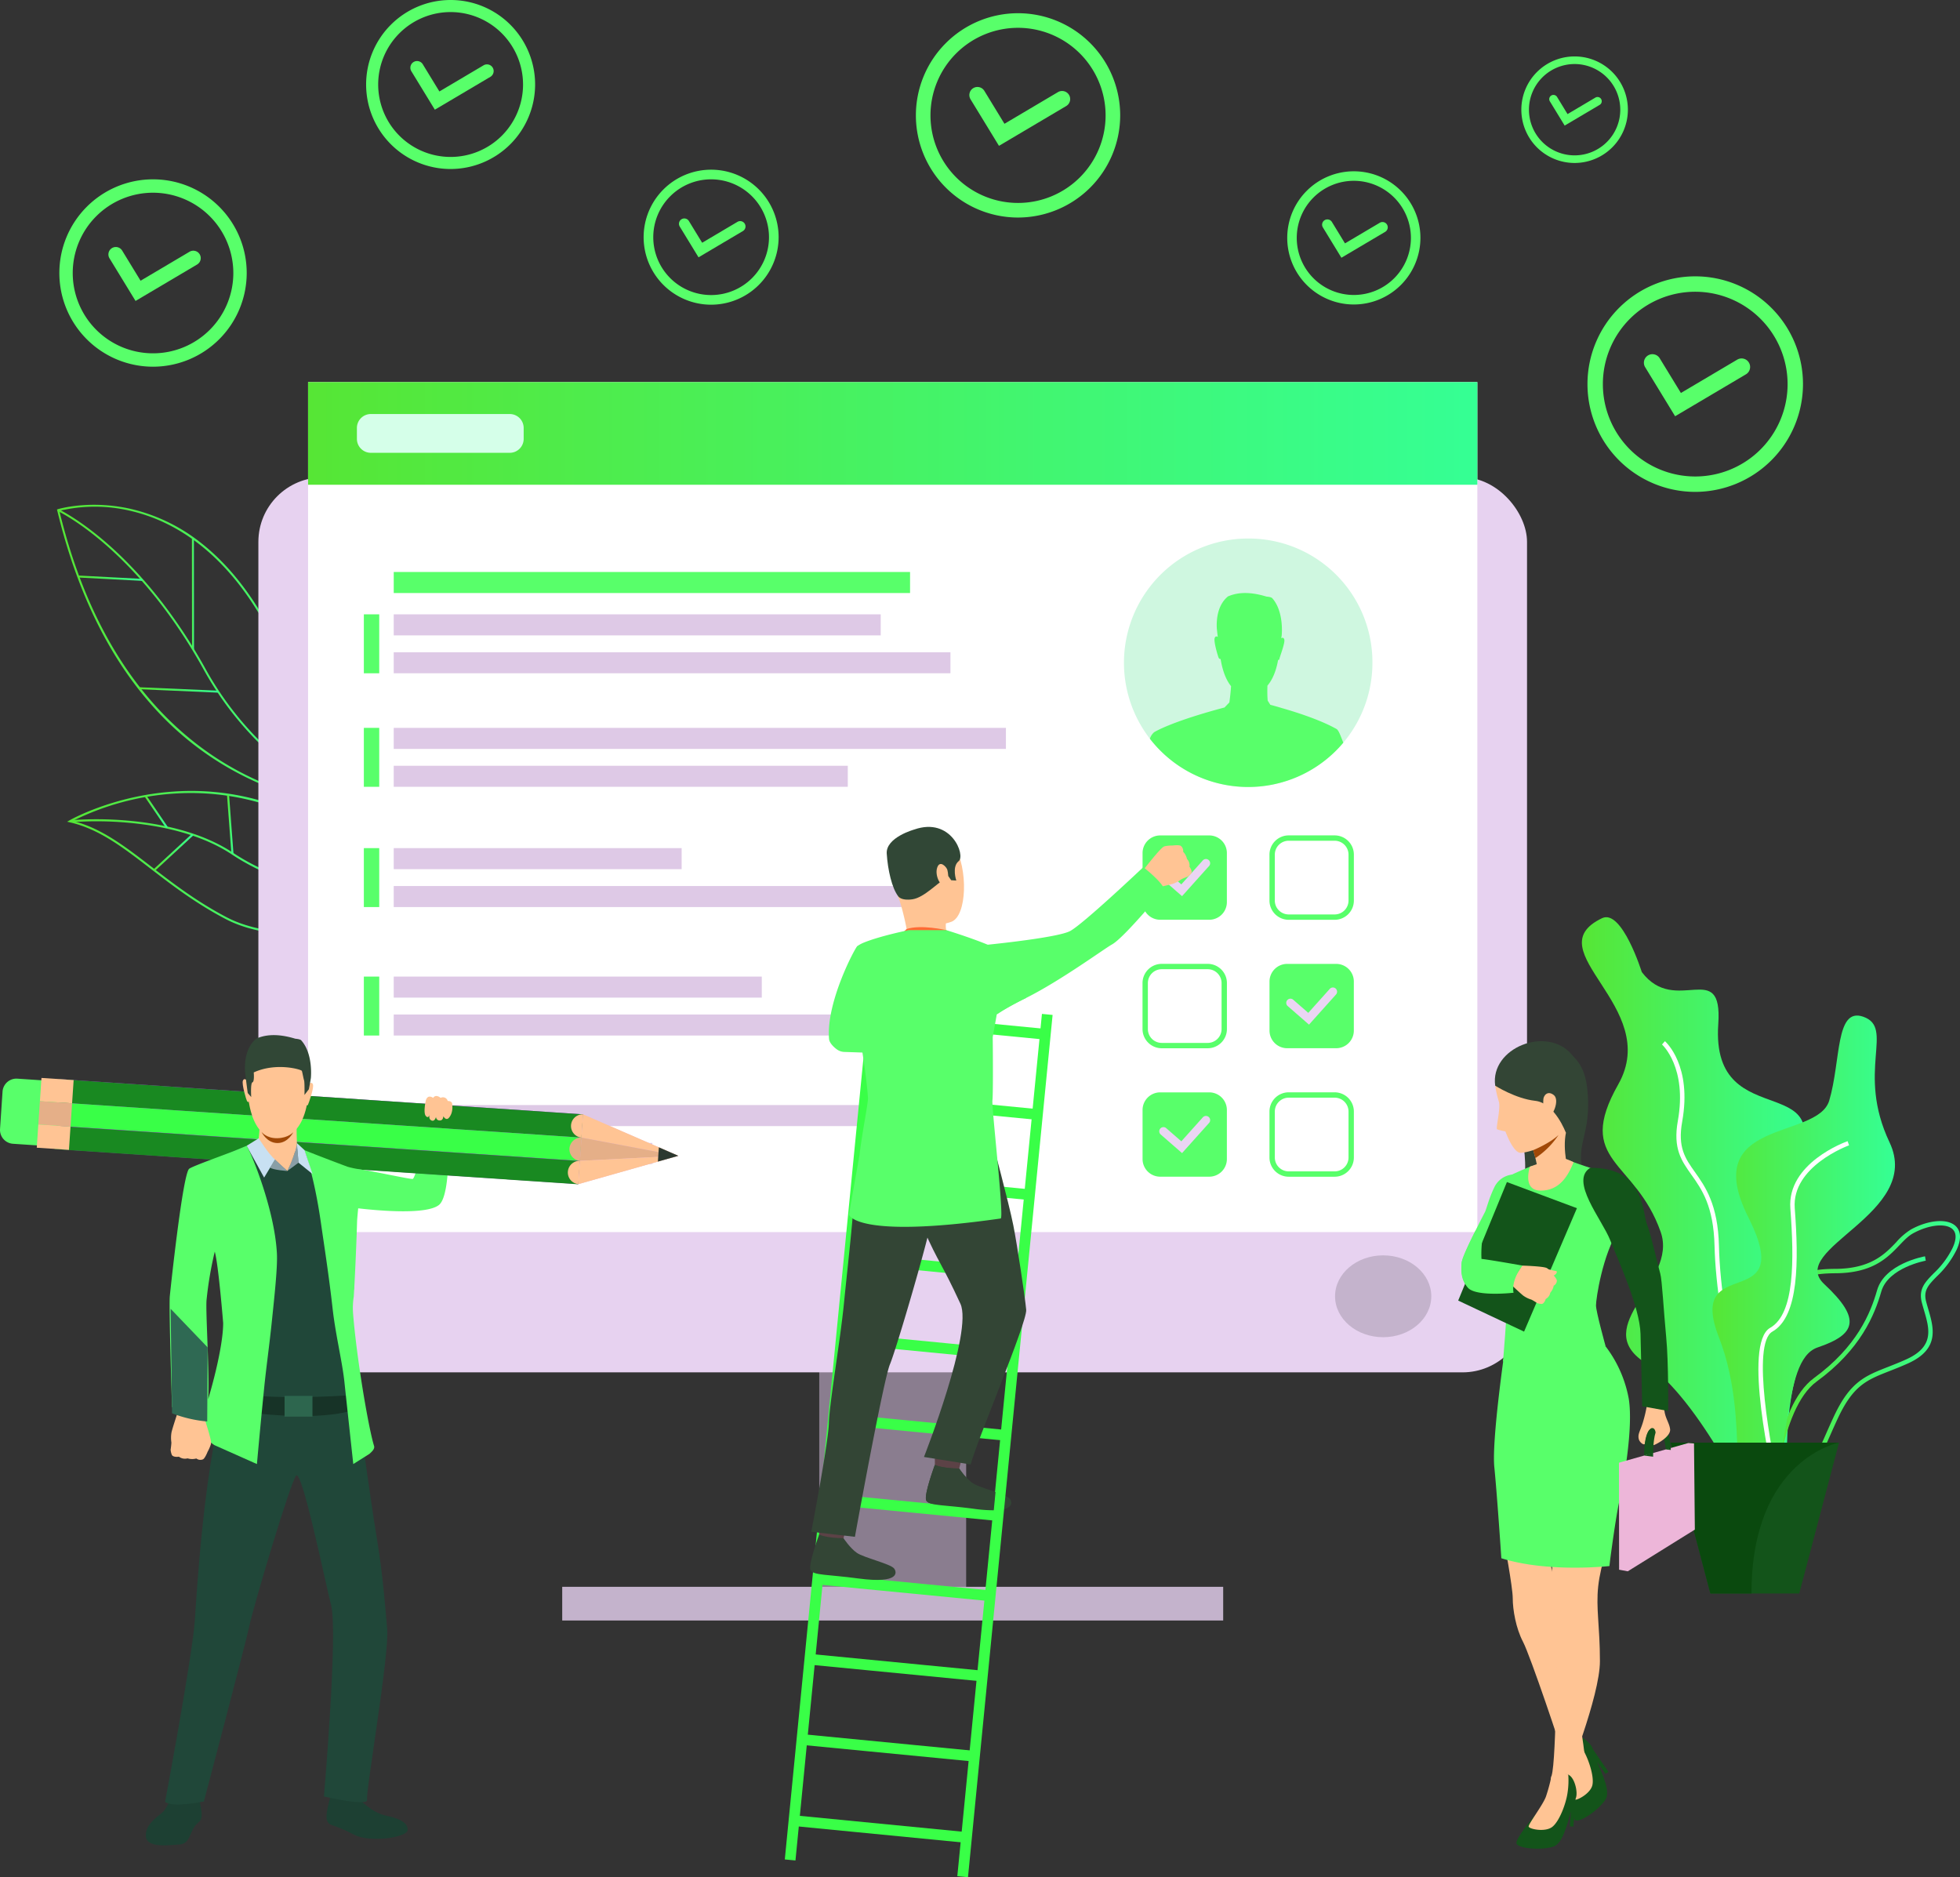 <svg xmlns="http://www.w3.org/2000/svg" xmlns:xlink="http://www.w3.org/1999/xlink" viewBox="0 0 889.733 852.105"><rect x="0" y="0" width="889.733" height="852.105" fill="#333333" stroke="none"/><defs><style>.cls-1{fill:url(#linear-gradient);}.cls-2{fill:url(#linear-gradient-2);}.cls-3{fill:url(#linear-gradient-3);}.cls-4{fill:url(#linear-gradient-4);}.cls-5{fill:url(#linear-gradient-5);}.cls-6{fill:url(#linear-gradient-6);}.cls-7{fill:url(#linear-gradient-7);}.cls-8{fill:url(#linear-gradient-8);}.cls-9{fill:url(#linear-gradient-9);}.cls-10{fill:url(#linear-gradient-10);}.cls-11{fill:#58ff6a;}.cls-12{fill:#8a7d8f;}.cls-13{fill:#e7d2f0;}.cls-14{fill:#fff;}.cls-15{fill:url(#linear-gradient-11);}.cls-16{fill:#c4b3cc;}.cls-17{fill:#d5ffe9;}.cls-18{fill:#dec9e6;}.cls-19{fill:#ead5f3;}.cls-20{fill:#cff7e0;}.cls-21{fill:url(#linear-gradient-12);}.cls-22{fill:url(#linear-gradient-13);}.cls-23{fill:url(#linear-gradient-14);}.cls-24{fill:url(#linear-gradient-15);}.cls-25{fill:#13541a;}.cls-26{fill:#0a490e;}.cls-27{fill:#1d4033;}.cls-28{fill:#204739;}.cls-29{fill:#b22aeb;}.cls-30{fill:#198921;}.cls-31{fill:#39ff47;}.cls-32{fill:#edb6d9;}.cls-33{fill:#ffc494;}.cls-34{fill:#e5af88;}.cls-35{fill:#2b382f;}.cls-36{fill:#173327;}.cls-37{fill:#314736;}.cls-38{fill:#a04807;}.cls-39{fill:#899ea6;}.cls-40{fill:#c8e0f2;}.cls-41{fill:#2f6953;}.cls-42{fill:#2d664e;}.cls-43{fill:#334535;}.cls-44{fill:#5c4246;}.cls-45{fill:#ff6a35;}</style><linearGradient id="linear-gradient" x1="31.688" y1="389.273" x2="168.389" y2="389.273" gradientUnits="userSpaceOnUse"><stop offset="0" stop-color="#56e635"/><stop offset="1" stop-color="#35ff94"/></linearGradient><linearGradient id="linear-gradient-2" x1="30.47" y1="391.651" x2="181.264" y2="391.651" xlink:href="#linear-gradient"/><linearGradient id="linear-gradient-3" x1="65.663" y1="368.466" x2="76.147" y2="368.466" gradientTransform="translate(219.496 23.915) rotate(34.221)" xlink:href="#linear-gradient"/><linearGradient id="linear-gradient-4" x1="69.662" y1="386.899" x2="87.791" y2="386.899" gradientTransform="translate(283.302 49.204) rotate(42.709)" xlink:href="#linear-gradient"/><linearGradient id="linear-gradient-5" x1="103.041" y1="374.091" x2="105.972" y2="374.091" gradientTransform="translate(28.343 -6.783) rotate(4.3)" xlink:href="#linear-gradient"/><linearGradient id="linear-gradient-6" x1="26.216" y1="299.66" x2="164.135" y2="299.66" xlink:href="#linear-gradient"/><linearGradient id="linear-gradient-7" x1="25.872" y1="298.403" x2="198.113" y2="298.403" xlink:href="#linear-gradient"/><linearGradient id="linear-gradient-8" x1="63.08" y1="313.175" x2="99.032" y2="313.175" gradientTransform="translate(390.401 218.546) rotate(87.502)" xlink:href="#linear-gradient"/><linearGradient id="linear-gradient-9" x1="87.112" y1="269.471" x2="88.063" y2="269.471" gradientTransform="translate(0.291 -0.095) rotate(0.062)" xlink:href="#linear-gradient"/><linearGradient id="linear-gradient-10" x1="35.471" y1="262.451" x2="64.6" y2="262.451" gradientTransform="translate(309.517 198.783) rotate(87.007)" xlink:href="#linear-gradient"/><linearGradient id="linear-gradient-11" x1="139.845" y1="196.738" x2="670.632" y2="196.738" gradientTransform="translate(810.477 393.475) rotate(-180)" xlink:href="#linear-gradient"/><linearGradient id="linear-gradient-12" x1="718.093" y1="555.252" x2="822.886" y2="555.252" xlink:href="#linear-gradient"/><linearGradient id="linear-gradient-13" x1="794.967" y1="613.727" x2="889.733" y2="613.727" xlink:href="#linear-gradient"/><linearGradient id="linear-gradient-14" x1="803.067" y1="627.508" x2="874.196" y2="627.508" xlink:href="#linear-gradient"/><linearGradient id="linear-gradient-15" x1="777.382" y1="570.27" x2="860.218" y2="570.27" xlink:href="#linear-gradient"/></defs><g id="Layer_2" data-name="Layer 2"><g id="Layer_1-2" data-name="Layer 1"><path class="cls-1" d="M168.389,406.662a117.183,117.183,0,0,1-20.732-2.193c-11.1-2.096-27.468-6.681-42.41-16.614-14.794-9.836-33.978-13.279-47.466-14.435a157.694,157.694,0,0,0-26.001-.152l-.092-.93a158.713,158.713,0,0,1,26.173.151c13.597,1.166,32.945,4.642,47.904,14.587,14.803,9.842,31.033,14.389,42.042,16.47a116.303,116.303,0,0,0,20.571,2.181Z"/><path class="cls-2" d="M179.107,412.184c-9.859,11.137-51.744,18.017-76.603,5.028-13.738-7.179-24.634-15.57-34.248-22.974-12.53-9.65-23.351-17.984-36.625-20.978l-1.162-.262,1.03-.598c.193-.112,19.645-11.244,47.408-13.101A114.343,114.343,0,0,1,126.31,366.046c18.924,6.959,36.636,19.115,52.644,36.13l-.34.32.34-.32c2.819,2.997,3.063,6.226.703,9.338Q179.402,411.851,179.107,412.184ZM33.031,372.632c12.93,3.255,23.554,11.436,35.796,20.864,9.583,7.381,20.446,15.746,34.11,22.887,11.227,5.866,27.359,8.173,44.259,6.33,14.307-1.561,26.651-5.999,31.217-11.156q.267-.303.498-.607c2.077-2.739,1.862-5.475-.639-8.133-36.001-38.265-73.851-44.281-99.263-42.589A121.078,121.078,0,0,0,33.031,372.632Z"/><rect class="cls-3" x="70.438" y="359.83" width="0.935" height="17.272" transform="translate(-194.945 103.667) rotate(-34.221)"/><rect class="cls-4" x="66.822" y="386.432" width="23.809" height="0.935" transform="translate(-241.546 156.001) rotate(-42.709)"/><rect class="cls-5" x="104.039" y="360.678" width="0.935" height="26.825" transform="translate(-27.755 8.889) rotate(-4.3)"/><path class="cls-6" d="M163.837,368.165c-.112-.039-11.349-4.044-25.657-13.868a147.264,147.264,0,0,1-45.476-49.916C76.858,275.59,59.624,257.435,47.957,247.275c-12.641-11.008-21.651-15.264-21.74-15.306l.379-.814c.091.042,9.188,4.334,21.916,15.412,11.732,10.211,29.058,28.454,44.978,57.381a146.366,146.366,0,0,0,45.198,49.609c14.211,9.756,25.336,13.722,25.447,13.761Z"/><path class="cls-7" d="M198.113,365.906l-2.532.463a119.404,119.404,0,0,1-21.161,1.278,152.809,152.809,0,0,1-49.36-9.108,138.244,138.244,0,0,1-56.525-38.891C48.982,297.454,34.661,267.853,25.97,231.667l-.098-.407.4-.126c.146-.046,14.821-4.527,34.003.083a80.689,80.689,0,0,1,31.49,15.634c12.029,9.573,22.586,22.947,31.378,39.749,19.808,37.856,38.484,57.302,50.664,66.948,13.144,10.41,21.682,11.923,21.767,11.937ZM26.943,231.875c19.646,81.263,64.331,113.268,98.387,125.806a151.886,151.886,0,0,0,49.064,9.066,130.632,130.632,0,0,0,18.865-.942c-3.362-1.062-10.442-3.975-20.011-11.554-12.248-9.701-31.021-29.24-50.903-67.235-19.766-37.776-44.779-50.72-62.282-54.926A70.139,70.139,0,0,0,26.943,231.875Z"/><rect class="cls-8" x="80.607" y="295.202" width="0.898" height="35.947" transform="translate(-235.355 380.504) rotate(-87.502)"/><rect class="cls-9" x="87.139" y="244.252" width="0.898" height="50.44" transform="translate(-0.291 0.095) rotate(-0.062)"/><rect class="cls-10" x="49.587" y="247.89" width="0.898" height="29.123" transform="translate(-214.67 298.717) rotate(-87.007)"/><path class="cls-11" d="M760.411,188.941,746.809,166.671a3.874,3.874,0,0,1,6.613-4.039l9.618,15.748,25.571-15.134a3.874,3.874,0,1,1,3.947,6.668Z"/><path class="cls-11" d="M769.543,223.271a48.916,48.916,0,1,1,48.916-48.916A48.971,48.971,0,0,1,769.543,223.271Zm0-90.844A41.928,41.928,0,1,0,811.471,174.355,41.976,41.976,0,0,0,769.543,132.427Z"/><path class="cls-11" d="M608.923,116.996l-8.405-13.762a2.394,2.394,0,1,1,4.087-2.496l5.944,9.732,15.803-9.352a2.394,2.394,0,0,1,2.439,4.121Z"/><path class="cls-11" d="M614.566,138.211A30.229,30.229,0,1,1,644.795,107.982,30.263,30.263,0,0,1,614.566,138.211Zm0-56.139A25.91,25.91,0,1,0,640.477,107.982,25.94,25.94,0,0,0,614.566,82.072Z"/><path class="cls-11" d="M453.477,66.199,440.583,45.088a3.673,3.673,0,1,1,6.269-3.829L455.97,56.188l24.24-14.347a3.673,3.673,0,1,1,3.741,6.321Z"/><path class="cls-11" d="M462.134,98.743A46.371,46.371,0,1,1,508.505,52.372,46.424,46.424,0,0,1,462.134,98.743Zm0-86.117a39.747,39.747,0,1,0,39.747,39.747A39.791,39.791,0,0,0,462.134,12.625Z"/><path class="cls-11" d="M317.094,116.803l-8.521-13.95a2.427,2.427,0,0,1,4.143-2.53l6.025,9.865,16.017-9.48a2.427,2.427,0,1,1,2.473,4.177Z"/><path class="cls-11" d="M322.814,138.307a30.641,30.641,0,1,1,30.641-30.641A30.676,30.676,0,0,1,322.814,138.307Zm0-56.905A26.264,26.264,0,1,0,349.078,107.666,26.293,26.293,0,0,0,322.814,81.403Z"/><path class="cls-11" d="M197.395,49.795,186.729,32.332a3.038,3.038,0,0,1,5.186-3.167l7.542,12.349,20.051-11.867a3.038,3.038,0,1,1,3.095,5.229Z"/><path class="cls-11" d="M204.555,76.714a38.357,38.357,0,1,1,38.357-38.357A38.401,38.401,0,0,1,204.555,76.714Zm0-71.235a32.878,32.878,0,1,0,32.878,32.878A32.915,32.915,0,0,0,204.555,5.48Z"/><path class="cls-11" d="M61.528,136.608,49.704,117.248a3.368,3.368,0,0,1,5.749-3.512l8.362,13.69L86.044,114.27a3.368,3.368,0,0,1,3.431,5.797Z"/><path class="cls-11" d="M69.467,166.452a42.525,42.525,0,1,1,42.525-42.525A42.573,42.573,0,0,1,69.467,166.452Zm0-78.975a36.45,36.45,0,1,0,36.45,36.45A36.491,36.491,0,0,0,69.467,87.478Z"/><path class="cls-11" d="M710.275,57.005,703.551,45.997a1.915,1.915,0,1,1,3.269-1.996l4.754,7.785L724.215,44.303a1.915,1.915,0,0,1,1.951,3.297Z"/><path class="cls-11" d="M714.789,73.976a24.181,24.181,0,1,1,24.18-24.181A24.208,24.208,0,0,1,714.789,73.976Zm0-44.907a20.727,20.727,0,1,0,20.727,20.727A20.75,20.75,0,0,0,714.789,29.068Z"/><rect class="cls-12" x="371.891" y="525.361" width="66.694" height="202.57" transform="translate(810.477 1253.292) rotate(180)"/><rect class="cls-13" x="117.291" y="216.676" width="575.896" height="406.265" rx="29.291" transform="translate(810.477 839.617) rotate(180)"/><rect class="cls-14" x="139.845" y="173.436" width="530.787" height="385.839" transform="translate(810.477 732.712) rotate(180)"/><rect class="cls-15" x="139.845" y="173.436" width="530.787" height="46.603" transform="translate(810.477 393.475) rotate(180)"/><path class="cls-16" d="M606.039,588.408c0,10.259,9.78,18.576,21.843,18.576s21.843-8.317,21.843-18.576c0-10.26-9.779-18.577-21.843-18.577S606.039,578.148,606.039,588.408Z"/><rect class="cls-16" x="255.217" y="720.286" width="300.043" height="15.29"/><path class="cls-17" d="M168.344,187.933H231.389a6.33,6.33,0,0,1,6.33,6.33V199.212a6.33,6.33,0,0,1-6.33,6.33H168.344a6.33,6.33,0,0,1-6.33-6.33v-4.949a6.33,6.33,0,0,1,6.33-6.33Z"/><rect class="cls-18" x="178.733" y="278.859" width="221.066" height="9.552"/><rect class="cls-18" x="178.733" y="296.063" width="252.712" height="9.552"/><rect class="cls-18" x="178.733" y="330.39" width="277.9" height="9.552"/><rect class="cls-11" x="178.733" y="259.634" width="234.383" height="9.552"/><rect class="cls-18" x="178.733" y="347.595" width="206.116" height="9.552"/><rect class="cls-18" x="178.733" y="384.979" width="130.694" height="9.552"/><rect class="cls-18" x="178.733" y="402.183" width="234.802" height="9.552"/><rect class="cls-18" x="178.733" y="443.292" width="167.076" height="9.552"/><rect class="cls-18" x="178.733" y="460.496" width="204.017" height="9.552"/><rect class="cls-18" x="178.733" y="501.604" width="223.327" height="9.552"/><rect class="cls-18" x="178.733" y="518.808" width="117.401" height="9.552"/><rect class="cls-11" x="165.171" y="278.859" width="6.983" height="26.756"/><rect class="cls-11" x="165.171" y="330.39" width="6.983" height="26.757"/><rect class="cls-11" x="165.171" y="384.979" width="6.983" height="26.756"/><rect class="cls-11" x="165.171" y="443.292" width="6.983" height="26.756"/><rect class="cls-11" x="165.171" y="501.604" width="6.983" height="26.757"/><path class="cls-11" d="M526.669,495.844h22.257a8.009,8.009,0,0,1,8.009,8.009v22.257a8.01,8.01,0,0,1-8.01,8.01H526.669a8.009,8.009,0,0,1-8.009-8.009V503.853A8.009,8.009,0,0,1,526.669,495.844Z"/><path class="cls-19" d="M536.586,523.413l-9.677-8.436a1.906,1.906,0,1,1,2.505-2.873l6.843,5.965,9.758-10.884a1.906,1.906,0,1,1,2.838,2.545Z"/><path class="cls-11" d="M548.232,475.826H527.364a8.731,8.731,0,0,1-8.722-8.722V446.236a8.732,8.732,0,0,1,8.722-8.723h20.868a8.734,8.734,0,0,1,8.724,8.723v20.868A8.733,8.733,0,0,1,548.232,475.826ZM527.364,439.942a6.3,6.3,0,0,0-6.293,6.294v20.868a6.3,6.3,0,0,0,6.293,6.294h20.868a6.302,6.302,0,0,0,6.295-6.294V446.236a6.302,6.302,0,0,0-6.295-6.294Z"/><path class="cls-11" d="M605.862,417.514h-20.868a8.734,8.734,0,0,1-8.724-8.723V387.924a8.734,8.734,0,0,1,8.724-8.723h20.868a8.732,8.732,0,0,1,8.721,8.723v20.867A8.731,8.731,0,0,1,605.862,417.514Zm-20.868-35.885a6.303,6.303,0,0,0-6.295,6.295v20.867a6.303,6.303,0,0,0,6.295,6.295h20.868a6.3,6.3,0,0,0,6.292-6.295V387.924a6.3,6.3,0,0,0-6.292-6.295Z"/><path class="cls-11" d="M605.862,534.139h-20.868a8.733,8.733,0,0,1-8.724-8.723V504.549a8.734,8.734,0,0,1,8.724-8.724h20.868a8.732,8.732,0,0,1,8.721,8.724v20.867A8.731,8.731,0,0,1,605.862,534.139ZM584.994,498.254a6.303,6.303,0,0,0-6.295,6.295v20.867a6.303,6.303,0,0,0,6.295,6.294h20.868a6.3,6.3,0,0,0,6.292-6.294V504.549a6.3,6.3,0,0,0-6.292-6.295Z"/><path class="cls-11" d="M584.299,437.532H606.557a8.009,8.009,0,0,1,8.009,8.009v22.257a8.009,8.009,0,0,1-8.009,8.009H584.3a8.01,8.01,0,0,1-8.01-8.01V445.541A8.009,8.009,0,0,1,584.299,437.532Z"/><path class="cls-19" d="M594.216,465.101l-9.677-8.436a1.906,1.906,0,1,1,2.505-2.874l6.842,5.965,9.758-10.884a1.906,1.906,0,0,1,2.838,2.545Z"/><path class="cls-11" d="M526.67,379.219h22.257a8.009,8.009,0,0,1,8.009,8.009v22.258a8.009,8.009,0,0,1-8.009,8.009H526.669a8.009,8.009,0,0,1-8.009-8.009V387.229A8.01,8.01,0,0,1,526.67,379.219Z"/><path class="cls-19" d="M536.586,406.788l-9.677-8.436a1.906,1.906,0,0,1,2.505-2.874l6.843,5.966,9.758-10.884a1.906,1.906,0,0,1,2.838,2.545Z"/><path class="cls-20" d="M623.008,300.841a56.395,56.395,0,1,1-56.393-56.396A56.172,56.172,0,0,1,623.008,300.841Z"/><path class="cls-11" d="M606.948,331.077a6.966,6.966,0,0,0-.946-.556.482.482,0,0,0-.053-.035l-.003.006c-2.474-1.369-9.731-4.972-24.042-9.08l-.011-.003c-2.596-.792-4.557-1.306-5.233-1.479l-1.213-1.931a60.006,60.006,0,0,1-.098-6.788c2.015-2.338,3.832-5.993,4.855-11.694.326.245.58-.29.58-.29-.181-.321,2.721-7.406,2.198-9.005-.297-.907-.899-.792-1.37-.528.071-.414.143-.842.216-1.299,0,0,1.15-10.863-4.349-16.916-.568-.547-2.593-.681-2.593-.681-8.83-2.703-14.128-1.497-17.445-.076-4.917,4.028-5.29,10.884-5.066,14.66.098.894.2,1.793.301,2.669l.004.027c.042.349.083.689.124,1.028-.46-.285-1.06-.429-1.395.469-.588,1.575,1.559,8.65,1.827,9.087,0,0,.462.726.826.397l.006-.016c1.014,6.215,2.842,10.055,4.762,12.413-.14,2.523-.504,5.49-.76,7.384L555.887,321.12l.001.001-0.0 0c-.114.037-.23.075-.347.117v-.015c-24.685,6.587-31.662,11.172-31.662,11.172a6.519,6.519,0,0,0-1.892,2.925,56.4,56.4,0,0,0,87.805,1.799C608.727,334.526,607.962,332.089,606.948,331.077Z"/><path class="cls-21" d="M727.249,416.778c9.036-4.321,18.029,24.444,18.029,24.444,15.358,20.295,36.821-6.704,34.723,23.634-3.672,53.086,61.104,16.694,31.22,72.117-29.884,55.423,26.387,31.338,7.816,76.027-18.571,44.689,5.5,97.989-22.443,76.087,0,0-24.604-53.955-49.979-70.649-25.374-16.694,15.202-36.501,7.263-59.174-11.532-32.933-39.315-31.639-19.282-67.03C754.627,456.843,696.533,431.469,727.249,416.778Z"/><path class="cls-14" d="M805.441,668.781c-12.113-8.518-26.288-67.881-27.134-103.238-.433-18.111-5.787-25.657-10.51-32.315-4.516-6.363-8.415-11.859-6.143-24.478,4.341-24.116-7.072-34.525-7.188-34.628l1.321-1.506c.508.444,12.394,11.181,7.839,36.488-2.123,11.791,1.376,16.722,5.805,22.965,4.647,6.55,10.431,14.702,10.879,33.426.908,37.945,15.4,93.994,26.283,101.648Z"/><path class="cls-22" d="M809.973,673.181a25.802,25.802,0,0,1-5.122-.555c-4.668-.943-7.729-3.406-9.098-7.32-3.265-9.338,4.3-24.507,10.44-31.82.101-.122,10.379-12.682,9.282-30.093-.183-2.918-.486-5.619-.753-8.002-.772-6.889-1.33-11.868,1.629-15.192,2.608-2.931,7.642-4.199,16.834-4.242,16.12-.076,22.494-6.75,27.615-12.113a29.238,29.238,0,0,1,6.725-5.792h0c8.033-4.385,16.543-5.03,20.233-1.532,1.753,1.662,3.233,4.916.329,10.985a42.42,42.42,0,0,1-8.86,11.88c-3.72,3.796-6.178,6.304-4.899,11.303.3,1.173.647,2.358.995,3.548,2.485,8.5,5.302,18.134-9.245,24.671-3.087,1.387-5.899,2.491-8.381,3.465-10.155,3.985-16.284,6.39-23.203,20.997-1.339,2.828-2.522,5.507-3.666,8.098C825.375,663.829,821.247,673.18,809.973,673.181Zm58.514-113.371c-2.223,1.213-4.083,3.161-6.237,5.417-5.383,5.637-12.083,12.653-29.054,12.732-8.451.04-13.185,1.141-15.347,3.571-2.365,2.657-1.849,7.263-1.135,13.638.27,2.405.575,5.132.762,8.099A47.844,47.844,0,0,1,807.73,634.772c-6.078,7.237-12.963,21.643-10.085,29.872,1.119,3.199,3.677,5.225,7.604,6.018,13.699,2.768,17.482-5.803,23.748-20.005,1.149-2.604,2.337-5.296,3.687-8.148,7.259-15.323,14.032-17.981,24.282-22.003,2.46-.966,5.249-2.06,8.292-3.428,12.956-5.822,10.618-13.817,8.144-22.282-.354-1.211-.707-2.418-1.013-3.613-1.559-6.092,1.516-9.23,5.409-13.202a40.17,40.17,0,0,0,8.484-11.342c1.315-2.75,2.401-6.486.1-8.666-3.027-2.869-10.721-2.08-17.895,1.837Z"/><path class="cls-23" d="M805.068,684.745l-2-.104c.099-1.879,2.622-46.181,20.41-59.146,19.515-14.224,25.667-29.511,28.597-39.771,3.453-12.091,21.027-15.322,21.773-15.453l.348,1.973c-.17.03-17.087,3.147-20.195,14.031-3.012,10.545-9.33,26.251-29.344,40.84C807.633,639.523,805.091,684.295,805.068,684.745Z"/><path class="cls-24" d="M845.737,461.485C833.094,457.151,835.721,481.518,830.379,499.547c-5.342,18.029-59.43,7.865-36.726,53.012,22.703,45.147-28.713,15.098-13.355,54.495,15.358,39.397,1.336,81.533,18.029,70.815,16.694-10.718,9.379-60.329,26.74-66.224,17.361-5.895,20.194-12.771,3.005-28.796C810.882,566.822,873.115,550.912,857.757,518.552,842.398,486.192,860.344,466.494,845.737,461.485Z"/><path class="cls-14" d="M806.073,675.98c-1.59-6.744-15.168-66.097-2.499-73.272,11.166-6.323,10.891-30.918,9.149-54.143-1.542-20.559,24.862-30.167,25.987-30.567l.67,1.888c-.261.093-26.086,9.499-24.659,28.529,1.789,23.851,1.981,49.161-10.16,56.036-9.621,5.449-.763,53.149,3.461,71.069Z"/><polygon class="cls-25" points="834.812 654.846 816.762 723.327 776.423 723.327 758.373 654.846 834.812 654.846"/><path class="cls-26" d="M834.812,654.846s-39.738,7.461-39.738,68.481H776.423L758.373,654.846Z"/><path class="cls-11" d="M203.395,510.082s1.772,32.157-4.128,36.868c-2.727,2.178-9.158,2.864-16.104,2.872-2.288.004-4.632-.068-6.919-.181a.012.012,0,0,1-.009-.001c-9.129-.457-17.325-1.617-17.325-1.617s-23.67,1.2-22.512-13.485c0,0,2.756-4.444,6.291-5.458,3.264-.936,18.172,1.637,20.758,1.75,2.849.124,23.052,4.615,23.919,4.293.867-.321,3.189-8.239,3.331-13.55.206-7.67.175-14.731.175-14.731Z"/><path class="cls-27" d="M77.955,815.451s-1.988,4.791-3.663,6.69c-1.676,1.899-8.091,5.293-8.126,10.932-.038,6.116,10.815,4.419,15.059,4.195,4.245-.223,4.566-3.49,6.353-6.953,1.787-3.463,3.588-2.876,3.923-5.669.335-2.792-1.368-9.044-1.368-9.044Z"/><path class="cls-27" d="M162.921,816.548s5.912,6.208,11.914,7.509c6.002,1.301,10.201,2.96,10.246,6.523.045,3.562-17.273,5.91-24.142,2.319-10.251-5.36-11.293-3.744-12.43-6.424-1.137-2.68,1.365-9.844,1.291-10.697C149.71,814.726,162.921,816.548,162.921,816.548Z"/><path class="cls-28" d="M162.218,637.276s6.21,45.108,8.746,60.357c2.965,17.829,3.971,32.56,4.798,41.789,1.04,11.607-9.842,74.046-9.114,77.44s-19.594-1.41-19.594-1.41,6.385-74.296,3.287-86.657c-2.885-11.51-13.293-62.102-15.925-58.959-2.632,3.143-19.161,58.66-21.11,67.738-1.949,9.078-20.747,80.147-20.747,80.147s-14.05,3.019-17.624.174c0,0,12.261-65.292,13.503-82.311.473-6.486,4.317-77.324,15.284-106.021C109.518,614.397,162.218,637.276,162.218,637.276Z"/><path class="cls-11" d="M.014,512.45,1.153,495.508A6.321,6.321,0,0,1,7.884,489.625l36.346,2.443a6.321,6.321,0,0,1,5.882,6.731l-1.139,16.943a6.321,6.321,0,0,1-6.731,5.882L5.897,519.181A6.321,6.321,0,0,1,.014,512.45Z"/><rect class="cls-29" x="128.9" y="394.567" width="31.745" height="238.213" transform="translate(667 403.679) rotate(93.846)"/><rect class="cls-30" x="140.192" y="384.009" width="10.582" height="238.213" transform="translate(-366.258 614.522) rotate(-86.154)"/><rect class="cls-31" x="139.482" y="394.567" width="10.582" height="238.213" transform="translate(666.999 403.678) rotate(93.846)"/><rect class="cls-30" x="138.772" y="405.125" width="10.582" height="238.213" transform="matrix(-0.067, 0.998, -0.998, -0.067, 676.776, 415.654)"/><polygon class="cls-32" points="262.547 537.499 264.676 505.826 299.082 520.795 307.93 524.643 298.646 527.273 262.547 537.499"/><path class="cls-33" d="M263.966,516.384A5.294,5.294,0,0,1,264.676,505.826Z"/><path class="cls-34" d="M263.257,526.942a5.294,5.294,0,0,1,.71-10.558Z"/><path class="cls-33" d="M262.546,537.5a5.294,5.294,0,0,1,.71-10.559Z"/><rect class="cls-33" x="20.482" y="487.748" width="10.582" height="14.638" transform="translate(-469.908 487.565) rotate(-86.153)"/><rect class="cls-34" x="19.772" y="498.306" width="10.582" height="14.638" transform="translate(531.231 514.53) rotate(93.846)"/><rect class="cls-33" x="19.063" y="508.864" width="10.582" height="14.638" transform="translate(541.008 526.506) rotate(93.846)"/><polygon class="cls-33" points="263.966 516.384 307.93 524.643 264.676 505.826 263.966 516.384"/><polygon class="cls-34" points="263.257 526.941 307.93 524.643 263.966 516.384 263.257 526.941"/><polygon class="cls-33" points="263.257 526.941 307.93 524.643 262.546 537.5 263.257 526.941"/><polygon class="cls-35" points="298.646 527.273 299.082 520.795 307.93 524.643 298.646 527.273"/><path class="cls-33" d="M193.295,499.503s-1.233,5.469-.049,6.986c1.184,1.517,1.74-.43,1.74-.43s-.582,1.916.913,2.558c1.496.643,2.025-1.673,2.025-1.673a1.621,1.621,0,0,0,1.642,1.661c1.688.086,1.684-1.941,1.684-1.941s1.178,2.273,2.547.7c2.312-2.657,1.392-6.685,1.392-6.685s-.315-.949-1.943-.919a2.245,2.245,0,0,0-3.233-1.416s-2.107-1.913-3.396.015C196.617,498.36,194.256,496.454,193.295,499.503Z"/><path class="cls-28" d="M80.532,636.53s7.71,2.341,10.937,1.749c3.233-.593,1.597-40.208,1.724-48.451.098-6.686,3.757-24.338,3.757-24.338a.139.139,0,0,0,.005.029.03.03,0,0,1,.005.019c0,.01.005.02.005.029.362,1.323,5.3,19.641,5.471,28.443.181,9.135-1.19,44.077-1.19,44.077l13.608,1.325,39.111.959,8.159-.962s-.975-14.943-1.337-22.04c-.225-4.511-1.102-12.588-.877-20.454,0,0-.142-8.292.681-11.863.088-15.762,1.043-31.371,1.043-31.371q.793-10.72,1.107-20.062c-1.724-.911-3.796-1.979-5.456-2.767-5.133-2.444-12.284-5.736-16.874-7.842-2.689-1.234-5.319-2.135-5.319-2.135s-18.343-1.758-19.832-1.665a46.64,46.64,0,0,0-5.77,1.974c-6.505,2.469-19.043,7.494-21.042,8.929-2.929,2.096-9.12,51.919-9.399,55.406C78.544,591.801,80.532,636.53,80.532,636.53Z"/><path class="cls-36" d="M160.946,633.165s-26.844,2.286-50.355,0v7.715s35.308,5.099,51.532-1.471Z"/><path class="cls-11" d="M138.051,521.994s4.366,10.259,7.643,33.187c1.259,8.806,3.592,23.631,5.286,38.761v.005c1.338,11.927,4.389,24.167,5.359,33.297,1.004,9.458,4.031,37.323,4.031,37.323l7.343-4.628c1.048-.97,2.517-2.229,2.091-3.59-2.018-6.519-5.882-28.071-8.165-46.855,0-.014-.005-.024-.005-.039q-.162-1.36-.318-2.694c-.005-.044-.01-.093-.015-.142-.431-3.757-.789-7.357-1.043-10.653a33.551,33.551,0,0,1,.328-7.411c1.024-16.861,1.531-34.636,1.531-34.636.539-7.278,1.874-16.694,2.08-23.032a40,40,0,0,1-6.505-1.301S143.22,524.174,138.051,521.994Z"/><path class="cls-33" d="M128.656,473.567s13.62,2.298,11.31,23.621c-2.31,21.323-14.332,19.443-15.137,19.412s-12.092.257-12.688-25.814C112.141,490.786,111.967,471.51,128.656,473.567Z"/><path class="cls-33" d="M134.624,510.419s-.002,8.785.359,10.686c.388,2.045-10.937,7.954-18.247,1.07,0,0,1.478-9.593,1.019-12.98C117.296,505.808,134.624,510.419,134.624,510.419Z"/><path class="cls-33" d="M140.019,492.222s1.511-1.58,2.042.042c.531,1.621-1.915,8.475-2.23,9.134,0,0-.28.624-.634.275C138.841,501.325,140.019,492.222,140.019,492.222Z"/><path class="cls-33" d="M112.297,490.586s-1.445-1.64-2.042-.042c-.597,1.598,1.582,8.775,1.853,9.218,0,0,.469.736.838.402C113.315,499.832,112.297,490.586,112.297,490.586Z"/><path class="cls-37" d="M141.114,489.349c-.469,2.918-.913,5.086-.913,5.086l-1.982,2.589s.117-5.724-.186-6.623c-.115-.341-.25-.944-.389-1.598-.227-1.079-.461-2.296-.62-2.702-.255-.648-11.674-3.983-21.843.699,0,0,.086.881.08,1.863-.003,1.142-.129,2.422-.653,2.615-.975.357-.568,6.7-.568,6.7l-1.585-1.83s-.459-3.313-.91-7.121a.207.207,0,0,1-.004-.027c-.102-.888-.206-1.801-.306-2.708-.227-3.831.152-10.785,5.139-14.871,3.365-1.441,8.739-2.665,17.697.077,0,0,2.054.137,2.63.691C142.28,478.329,141.114,489.349,141.114,489.349Z"/><path class="cls-38" d="M118.689,513.75s2.174,3.019,7.225,2.904c5.05-.114,7.243-2.747,7.243-2.747s-2.391,5.001-7.267,4.948C121.014,518.802,118.689,513.75,118.689,513.75Z"/><path class="cls-39" d="M135.51,527.772l-5.082,3.759s4.247-9.05,4.336-12.674Z"/><polygon class="cls-40" points="134.764 518.856 138.242 522.071 141.877 532.914 135.51 527.772 134.764 518.856"/><path class="cls-33" d="M134.131,522.09a59.932,59.932,0,0,1-3.703,9.44s-5.333-4.672-7.011-6.337C121.739,523.528,134.131,522.09,134.131,522.09Z"/><path class="cls-39" d="M124.849,526.308l5.58,5.223s-6.596-.438-7.829-1.537Z"/><path class="cls-40" d="M117.447,516.684s4.463,7.256,7.402,9.623l-4.951,8.219-7.938-14.42Z"/><path class="cls-11" d="M93.754,590.202c-.569,7.65,2.667,49.98-.562,50.575-3.229.592-15.098-2.015-15.098-2.015s-1.488-45.648-1.012-50.433c.347-3.483,5.892-55.725,8.82-57.823,1.69-1.214,14.22-5.655,20.368-8.078,1.124-.444,4.682-1.938,5.689-2.32,1.304,1.451,12.665,28.11,13.745,48.904.329,6.33-1.155,19.694-2.283,30.612-1.204,11.648-2.537,20.739-3.514,30.48-1.925,19.192-3.272,34.463-3.272,34.463l-19.1-8.504c-3.09-1.547-7.371-7.891-6.209-11.146,4.416-12.368,9.976-33.498,9.982-44.35,0,0-2.131-26.574-3.819-32.416A163.761,163.761,0,0,0,93.754,590.202Z"/><path class="cls-33" d="M78.049,660.499a7.757,7.757,0,0,1-.593-2.407s.214-1.5.301-2.575a7.397,7.397,0,0,0,.032-.833,14.206,14.206,0,0,1,.071-4.541c.444-1.967,2.717-8.761,2.717-8.761l6.133.912,5.33-.723s3.972,11.595,3.77,13.477a4.766,4.766,0,0,1-.087.533,18.122,18.122,0,0,1-1.495,3.422c-.1.296-1.283,3.174-2.171,3.45a3.039,3.039,0,0,1-2.926-.41,7.267,7.267,0,0,1-3.995-.062,4.516,4.516,0,0,1-3.913-.76S78.877,661.643,78.049,660.499Z"/><path class="cls-41" d="M94.257,611.602,94.062,645.242a58.547,58.547,0,0,1-15.967-3.716l-.642-47.439Z"/><rect class="cls-42" x="129.187" y="633.638" width="12.653" height="9.407"/><path class="cls-25" d="M708.182,792.701s2.183-3.566,5.175-4.959c2.991-1.392,9.126,3.466,9.665,6.166l7.108,10.375-1.346.922-3.795-5.538c2.584,6.22,6.277,13.663,3.683,17.406-3.482,5.023-11.376,10.102-13.463,9.224-2.086-.879-1.667-15.486-1.667-15.486C715.793,797.917,708.182,792.701,708.182,792.701Z"/><path class="cls-33" d="M708.182,792.701a80.537,80.537,0,0,1,3.922,8.853c1.332,3.868,1.581,14.577,2.42,15.321.839.744,7.454-2.594,8.337-6.598.883-4.005-1.799-12.01-4.354-16.219a26.145,26.145,0,0,0-5.151-6.315S708.846,788.619,708.182,792.701Z"/><path class="cls-33" d="M682.65,698.839s4.051,21.504,4.051,26.646c0,5.142,1.402,13.556,4.675,19.789,3.272,6.233,17.631,48.815,18.878,53.775,1.247,4.96,2.314,9.644,2.314,9.644s7.168-3.272,7.168-7.947c0-4.674-6.233-43.318-7.324-50.953-1.091-7.635-10.128-46.747-10.128-46.747Z"/><path class="cls-33" d="M705.556,697.437s-1.402,17.92-1.246,22.595c.156,4.674,2.337,15.27,2.337,18.075s.002,60.919-2.323,67.931,6.53,2.189,6.53,2.189,15.426-38.226,15.426-54.173-1.87-23.894-.779-34.022c1.091-10.129,5.939-23.462,5.939-23.462Z"/><path class="cls-11" d="M728.89,611.186a55.738,55.738,0,0,1,10.474,23.717c2.181,13.556-2.582,39.12-4.277,46.517-1.487,6.489-4.329,27.261-4.485,29.442,0,0-27.882,3.157-49.073-3.543,0,0-1.938-29.011-3.185-41.321-1.246-12.31,4.835-53.877,4.835-53.877Z"/><path class="cls-25" d="M697.01,823.715c9.986-8.722,7.314-17.678,7.314-17.678s3.992-1.418,7.234-.609c3.243.809,4.98,8.542,3.684,11.013L714.232,829.14l-1.648-.131.539-6.78c-1.927,6.545-3.76,14.76-8.187,16.055-5.942,1.738-15.396.71-16.478-1.311C687.375,834.953,697.01,823.715,697.01,823.715Z"/><path class="cls-43" d="M691.148,516.237s2.47,14.709.337,19.649c-2.133,4.941,11.34-5.777,11.34-5.777S697.234,513.906,691.148,516.237Z"/><path class="cls-43" d="M696.13,475.375s21.629-4.951,24.323,18.161c2.695,23.112-7.037,26.014-.449,41.676,6.588,15.662-16.085-5.103-16.085-5.103Z"/><path class="cls-33" d="M697.995,475.039c-5.553-.112-17.773,3.024-19.254,17.773a45.777,45.777,0,0,0,1.604,7.035c1.049,3.085-1.481,12.342-.74,12.774a20.163,20.163,0,0,0,3.765.926s3.517,9.935,7.035,9.75c3.517-.185,16.765-3.312,22.689-15.963C719.018,494.683,720.416,475.491,697.995,475.039Z"/><path class="cls-25" d="M758.494,658.03s-.517-8.895-2.873-10.275-.994,1.371-.994,1.371,1.324,6.455,1.615,9.07A13.375,13.375,0,0,0,758.494,658.03Z"/><path class="cls-33" d="M747.594,638.007a65.343,65.343,0,0,1-1.865,7.832c-1.208,3.844-2.321,5.069-1.836,7.273.366,1.662,2.247,2.91,2.722,2.377s.705-6.997,3.383-6.967c2.678.03-.801,8.005.793,7.419,1.594-.586,7.732-3.947,7.346-7.206-.386-3.259-2.841-5.612-2.683-10.48.144-4.416-1.232-6.26-1.232-6.26Z"/><path class="cls-25" d="M749.733,648.25s-3.566.911-3.355,12.976l4.038-.674s-.074-6.668,1.132-10.301C751.549,650.25,751.343,647.889,749.733,648.25Z"/><polygon class="cls-32" points="734.924 663.949 766.376 655.026 766.284 693.762 734.983 712.52 734.924 663.949"/><polygon class="cls-32" points="734.983 712.52 738.924 713.248 769.367 694.315 768.99 655.205 766.376 655.026 734.983 712.52"/><path class="cls-11" d="M695.003,529.374s-8.384,3.443-9.881,4.491c-1.497,1.048-4.491,13.174-5.24,14.222-.749,1.048-7.98,10.04-6.98,17.329.786,5.727,4.023,8.758,6.12,11.004,2.096,2.246,4.036,14.335,4.694,16.131.658,1.797-1.432,25.378-1.432,25.378s24.599,9.575,46.606-6.744c0,0-4.394-15.79-4.394-18.634s2.845-22.905,10.48-34.732c7.635-11.827-1.347-24.403-7.186-25.9-5.839-1.497-17.067-5.689-17.067-5.689Z"/><path class="cls-25" d="M721.84,530.132s12.312-.759,18.487,6.427c6.175,7.186,5.839,15.72,7.41,19.425,1.572,3.705,5.165,19.649,5.951,22.232s1.553,17.098,2.675,28.775c1.123,11.677.896,33.482.896,33.482l-11.78-2.135s-.475-20.786-.774-32.837c-.299-12.053-10.105-33.348-13.81-42.667C727.191,553.515,712.439,535.979,721.84,530.132Z"/><path class="cls-11" d="M686.344,533.184a10.168,10.168,0,0,0-7.996,5.734c-2.582,5.39-3.57,9.872-4.244,11.22s-10.015,19.097-10.577,23.026c-.561,3.93.337,11.116,5.277,13.025,4.941,1.908,22.681,2.133,22.681,2.133s-4.491-9.126-.337-13.842c0,0-12.875-2.326-15.922-2.634C672.012,571.521,690.424,537.226,686.344,533.184Z"/><polygon class="cls-25" points="715.836 548.423 691.848 604.448 661.94 590.36 684.059 536.557 715.836 548.423"/><path class="cls-33" d="M702.075,575.947s3.248.864,4.277,1.013-.243,2.055-1.505,2.112C703.584,579.13,702.075,575.947,702.075,575.947Z"/><path class="cls-33" d="M699.896,591.891a6.871,6.871,0,0,1-2.15-.429s-1.121-.734-1.95-1.208a6.375,6.375,0,0,0-.655-.338,12.568,12.568,0,0,1-3.61-1.762c-1.41-1.094-5.997-5.467-5.997-5.467l3.033-4.57,2.343-3.638s9.858.271,11.29,1.139a4.319,4.319,0,0,1,.394.269,16.003,16.003,0,0,1,2.179,2.483c.2.19,2.06,2.219,1.948,3.035a2.688,2.688,0,0,1-1.427,2.189,6.429,6.429,0,0,1-1.55,3.177,3.996,3.996,0,0,1-2.079,2.849S701.124,591.658,699.896,591.891Z"/><path class="cls-11" d="M691.148,574.48s-14.606-2.611-18.64-3.037a50.44,50.44,0,0,1,.461-9.468c.737-4.343,4.303-10.17,4.303-10.17l-7.469,6.841s-6.141,11.766-6.278,14.518c-.138,2.752-.867,6.998,2.766,11.303,3.633,4.304,20.786,2.334,20.786,2.334S685.646,581.522,691.148,574.48Z"/><path class="cls-33" d="M695.641,520.952s.473,1.393,1.023,3.465c.281,1.059.584,2.293.852,3.608.742,3.641,1.237,7.906.37,10.78,0,0,7.858,2.477,13.696-8.695,0,0-2.975-11.775.254-19.057C715.065,503.773,695.641,520.952,695.641,520.952Z"/><path class="cls-43" d="M678.741,492.811s9.174,5.883,18.143,6.87c8.969.987,13.957,14.552,13.957,14.552s14.101-21.957,2.747-35.451C702.233,465.288,676.314,475.738,678.741,492.811Z"/><path class="cls-33" d="M700.587,499.167c0-1.731,1.851-4.381,4.752-2.097,2.9,2.284-.679,10.614-3.024,9.874C699.97,506.202,700.587,500.955,700.587,499.167Z"/><path class="cls-33" d="M694.508,529.579s-3.697,10.911,4.949,10.855c8.646-.056,12.408-6.855,14.878-12.887a31.46,31.46,0,0,0-5.839-2.215C706.643,525.051,694.508,529.579,694.508,529.579Z"/><polygon class="cls-25" points="746.371 660.701 750.426 661.226 750.422 659.334 746.371 660.701"/><path class="cls-25" d="M756.209,657.91l2.24.266s.009-.674-.011-.898C758.418,657.054,756.287,657.77,756.209,657.91Z"/><path class="cls-33" d="M704.324,806.037a81.655,81.655,0,0,1-2.55,9.47c-1.416,3.895-8.041,12.488-7.854,13.609.188,1.12,7.524,2.705,10.77.114s6.233-10.605,6.903-15.547a36.65,36.65,0,0,0,.315-8.132S707.448,803.246,704.324,806.037Z"/><path class="cls-38" d="M695.965,522.082c.281,1.058.699,2.334,1.021,3.595a37.445,37.445,0,0,0,10.498-10.483C703.459,519.046,695.965,522.082,695.965,522.082Z"/><path class="cls-44" d="M437.166,659.673s-1.722,6.761-1.955,7.78c-.234,1.018-10.835-1.785-10.835-1.785l.01-8.269S435.923,658.559,437.166,659.673Z"/><path class="cls-43" d="M435.419,666.592s2.968,4.506,6.076,6.667c3.108,2.16,15.102,4.954,16.854,7.032,1.264,1.5,3.023,7.178-16.224,4.586-13.674-1.842-20.42-1.376-21.649-3.759-1.229-2.383,3.9-16.189,3.9-16.189S427.301,666.52,435.419,666.592Z"/><polygon class="cls-31" points="439.413 852.105 477.826 460.7 472.984 460.23 434.571 851.636 439.413 852.105"/><polygon class="cls-31" points="361.098 844.505 399.511 453.099 394.669 452.629 356.257 844.035 361.098 844.505"/><rect class="cls-31" x="432.93" y="426.335" width="4.864" height="78.683" transform="translate(-70.163 854.056) rotate(-84.461)"/><rect class="cls-31" x="429.396" y="462.752" width="4.865" height="78.683" transform="translate(-109.599 883.445) rotate(-84.461)"/><rect class="cls-31" x="425.862" y="499.168" width="4.864" height="78.683" transform="translate(-149.079 912.766) rotate(-84.455)"/><rect class="cls-31" x="422.328" y="535.585" width="4.864" height="78.683" transform="translate(-188.515 942.153) rotate(-84.456)"/><rect class="cls-31" x="418.794" y="572.001" width="4.865" height="78.683" transform="translate(-227.957 971.527) rotate(-84.455)"/><rect class="cls-31" x="415.26" y="608.418" width="4.864" height="78.683" transform="translate(-267.393 1000.914) rotate(-84.456)"/><rect class="cls-31" x="411.725" y="644.834" width="4.865" height="78.683" transform="translate(-306.828 1030.301) rotate(-84.456)"/><rect class="cls-31" x="408.191" y="681.251" width="4.865" height="78.683" transform="translate(-346.274 1059.668) rotate(-84.455)"/><rect class="cls-31" x="404.657" y="717.668" width="4.864" height="78.683" transform="translate(-385.713 1089.048) rotate(-84.455)"/><rect class="cls-31" x="401.123" y="754.084" width="4.865" height="78.683" transform="translate(-425.113 1118.526) rotate(-84.462)"/><rect class="cls-31" x="397.589" y="790.501" width="4.864" height="78.683" transform="matrix(0.097, -0.995, 0.995, 0.097, -464.59, 1147.808)"/><path class="cls-43" d="M450.243,517.319s7.715,28.646,9.749,38.885c1.772,8.922,5.337,32.685,5.843,38.335.506,5.65-22.772,60.334-25.194,70.212l-21.209-3.405s22.377-56.915,16.539-69.563c-8.681-18.81-9.812-18.242-16.651-33.738-6.839-15.495-22.494-15.863-26.699-44.612C392.622,513.432,444.551,508.2,450.243,517.319Z"/><path class="cls-33" d="M412.53,378.138s14.083-5.26,20.576,5.46c6.494,10.72,5.868,32.182-1.231,34.821-7.099,2.639-17.762,1.259-21.396-5.449-3.634-6.708-6.915-16.406-6.758-22.886S408.832,380.009,412.53,378.138Z"/><path class="cls-33" d="M429.511,417.76s-.569,3.692.371,5.51-17.713,1.866-17.713,1.866a122.847,122.847,0,0,0-4.385-18.248C404.913,398.531,429.511,417.76,429.511,417.76Z"/><path class="cls-37" d="M407.784,406.888s1.287,2.123,6.543,1.3c5.255-.824,11.666-7.816,13.861-8.584,2.194-.768,2.215-2.057,2.215-2.057l1.374,2.006,2.331.148s-2.126-6.255,1.081-8.806c3.207-2.551-3.328-20.244-20.183-14.353,0,0-12.945,3.568-12.474,10.93C403.002,394.835,404.887,403.221,407.784,406.888Z"/><path class="cls-33" d="M430.054,394.87c-.295-1.235-3.435-4.763-4.637-.985-1.202,3.778,1.817,8.86,3.501,8.425S430.802,398,430.054,394.87Z"/><path class="cls-11" d="M376.342,471.604c.153,1.847,2.263,3.846,3.702,4.833a6.02,6.02,0,0,0,3.211,1.056l.836.029v-.001l14.635.498s10.879-35.162-9.527-48.572C388.567,429.51,374.925,454.656,376.342,471.604Z"/><path class="cls-43" d="M420.476,681.118c1.23,2.384,7.976,1.918,21.65,3.759a62.604,62.604,0,0,0,8.991.665l.798-8.226c-4-1.391-8.651-2.827-10.42-4.057-3.108-2.16-6.076-6.666-6.076-6.666-8.119-.072-11.044-1.664-11.044-1.664S419.247,678.734,420.476,681.118Z"/><path class="cls-45" d="M429.522,422.197s-11.483-2.671-17.956-.487l-.977.905s-1.967,3.772,5.438,4.096C423.432,427.036,435.073,427.574,429.522,422.197Z"/><path class="cls-44" d="M384.645,691.293s-1.721,6.761-1.955,7.779c-.234,1.018-10.835-1.785-10.835-1.785l.01-8.269S383.402,690.179,384.645,691.293Z"/><path class="cls-43" d="M392.622,513.432a223.334,223.334,0,0,0-5.01,31.907c-1.057,14.751-2.983,30.931-4.514,46.36-1.706,17.2-6.573,45.005-6.826,54.206-.253,9.2-7.998,49.411-7.998,49.411l19.81,2.276s12.87-71.057,15.91-78.321c3.04-7.264,18.114-59.047,18.621-64.858C423.12,548.602,392.622,513.432,392.622,513.432Z"/><path class="cls-43" d="M382.899,698.211s2.968,4.507,6.076,6.667c3.108,2.16,15.102,4.954,16.854,7.032,1.264,1.5,3.023,7.178-16.223,4.586-13.674-1.842-20.42-1.376-21.649-3.759s3.9-16.189,3.9-16.189S374.781,698.14,382.899,698.211Z"/><path class="cls-11" d="M454.251,553.099c1.688-.241-4.189-50.535-3.74-53.689.301-2.105.253-18.449.13-28.638L452.479,460.46a46.956,46.956,0,0,1,4.038-2.552c2.554-1.474,5.758-3.159,9.317-4.938-.414-2.435-.702-4.354-.813-5.474A20.599,20.599,0,0,0,454.601,431.619a17.069,17.069,0,0,0-2.376-1.185c-1.31-.556-2.598-1.094-3.846-1.608-8.307-3.418-18.857-6.627-18.857-6.627h-16.951s-12.904,2.578-20.595,5.726a14.399,14.399,0,0,0-2.778,1.524l2.303,48.326.005.031c.002.016.005.037.008.063,1.038,6.799,2.131,14.819,2.494,20.443.149,2.296-2.476,14.624-3.846,25.941l-4.794,27.079S388.138,562.55,454.251,553.099Z"/><path class="cls-33" d="M540.793,396.367a7.254,7.254,0,0,1-1.704,1.568s-1.324.5-2.243.912a6.924,6.924,0,0,0-.696.348,13.266,13.266,0,0,1-3.748,1.984c-1.81.522-9.999,2.386-9.999,2.386l-1.905-4.859-1.365-3.924s7.58-9.82,9.211-10.501a4.545,4.545,0,0,1,.475-.169,16.916,16.916,0,0,1,3.473-.315c.287-.052,3.175-.377,3.8.226a2.838,2.838,0,0,1,.98,2.579,6.787,6.787,0,0,1,1.745,3.298,4.217,4.217,0,0,1,1.137,3.545S541.358,395.175,540.793,396.367Z"/><path class="cls-11" d="M453.025,460.074a112.295,112.295,0,0,1,12.81-7.104c15.769-7.89,35.239-22.193,38.943-24.259,5.692-3.176,23.674-25.146,23.674-25.146-.928-3.31-9.453-9.951-9.453-9.951s-27.261,25.822-33.219,29c-5.124,2.732-30.43,5.493-37.4,6.21-1.132.117-1.78.18-1.78.18C439.318,438.933,448.959,462.692,453.025,460.074Z"/></g></g></svg>